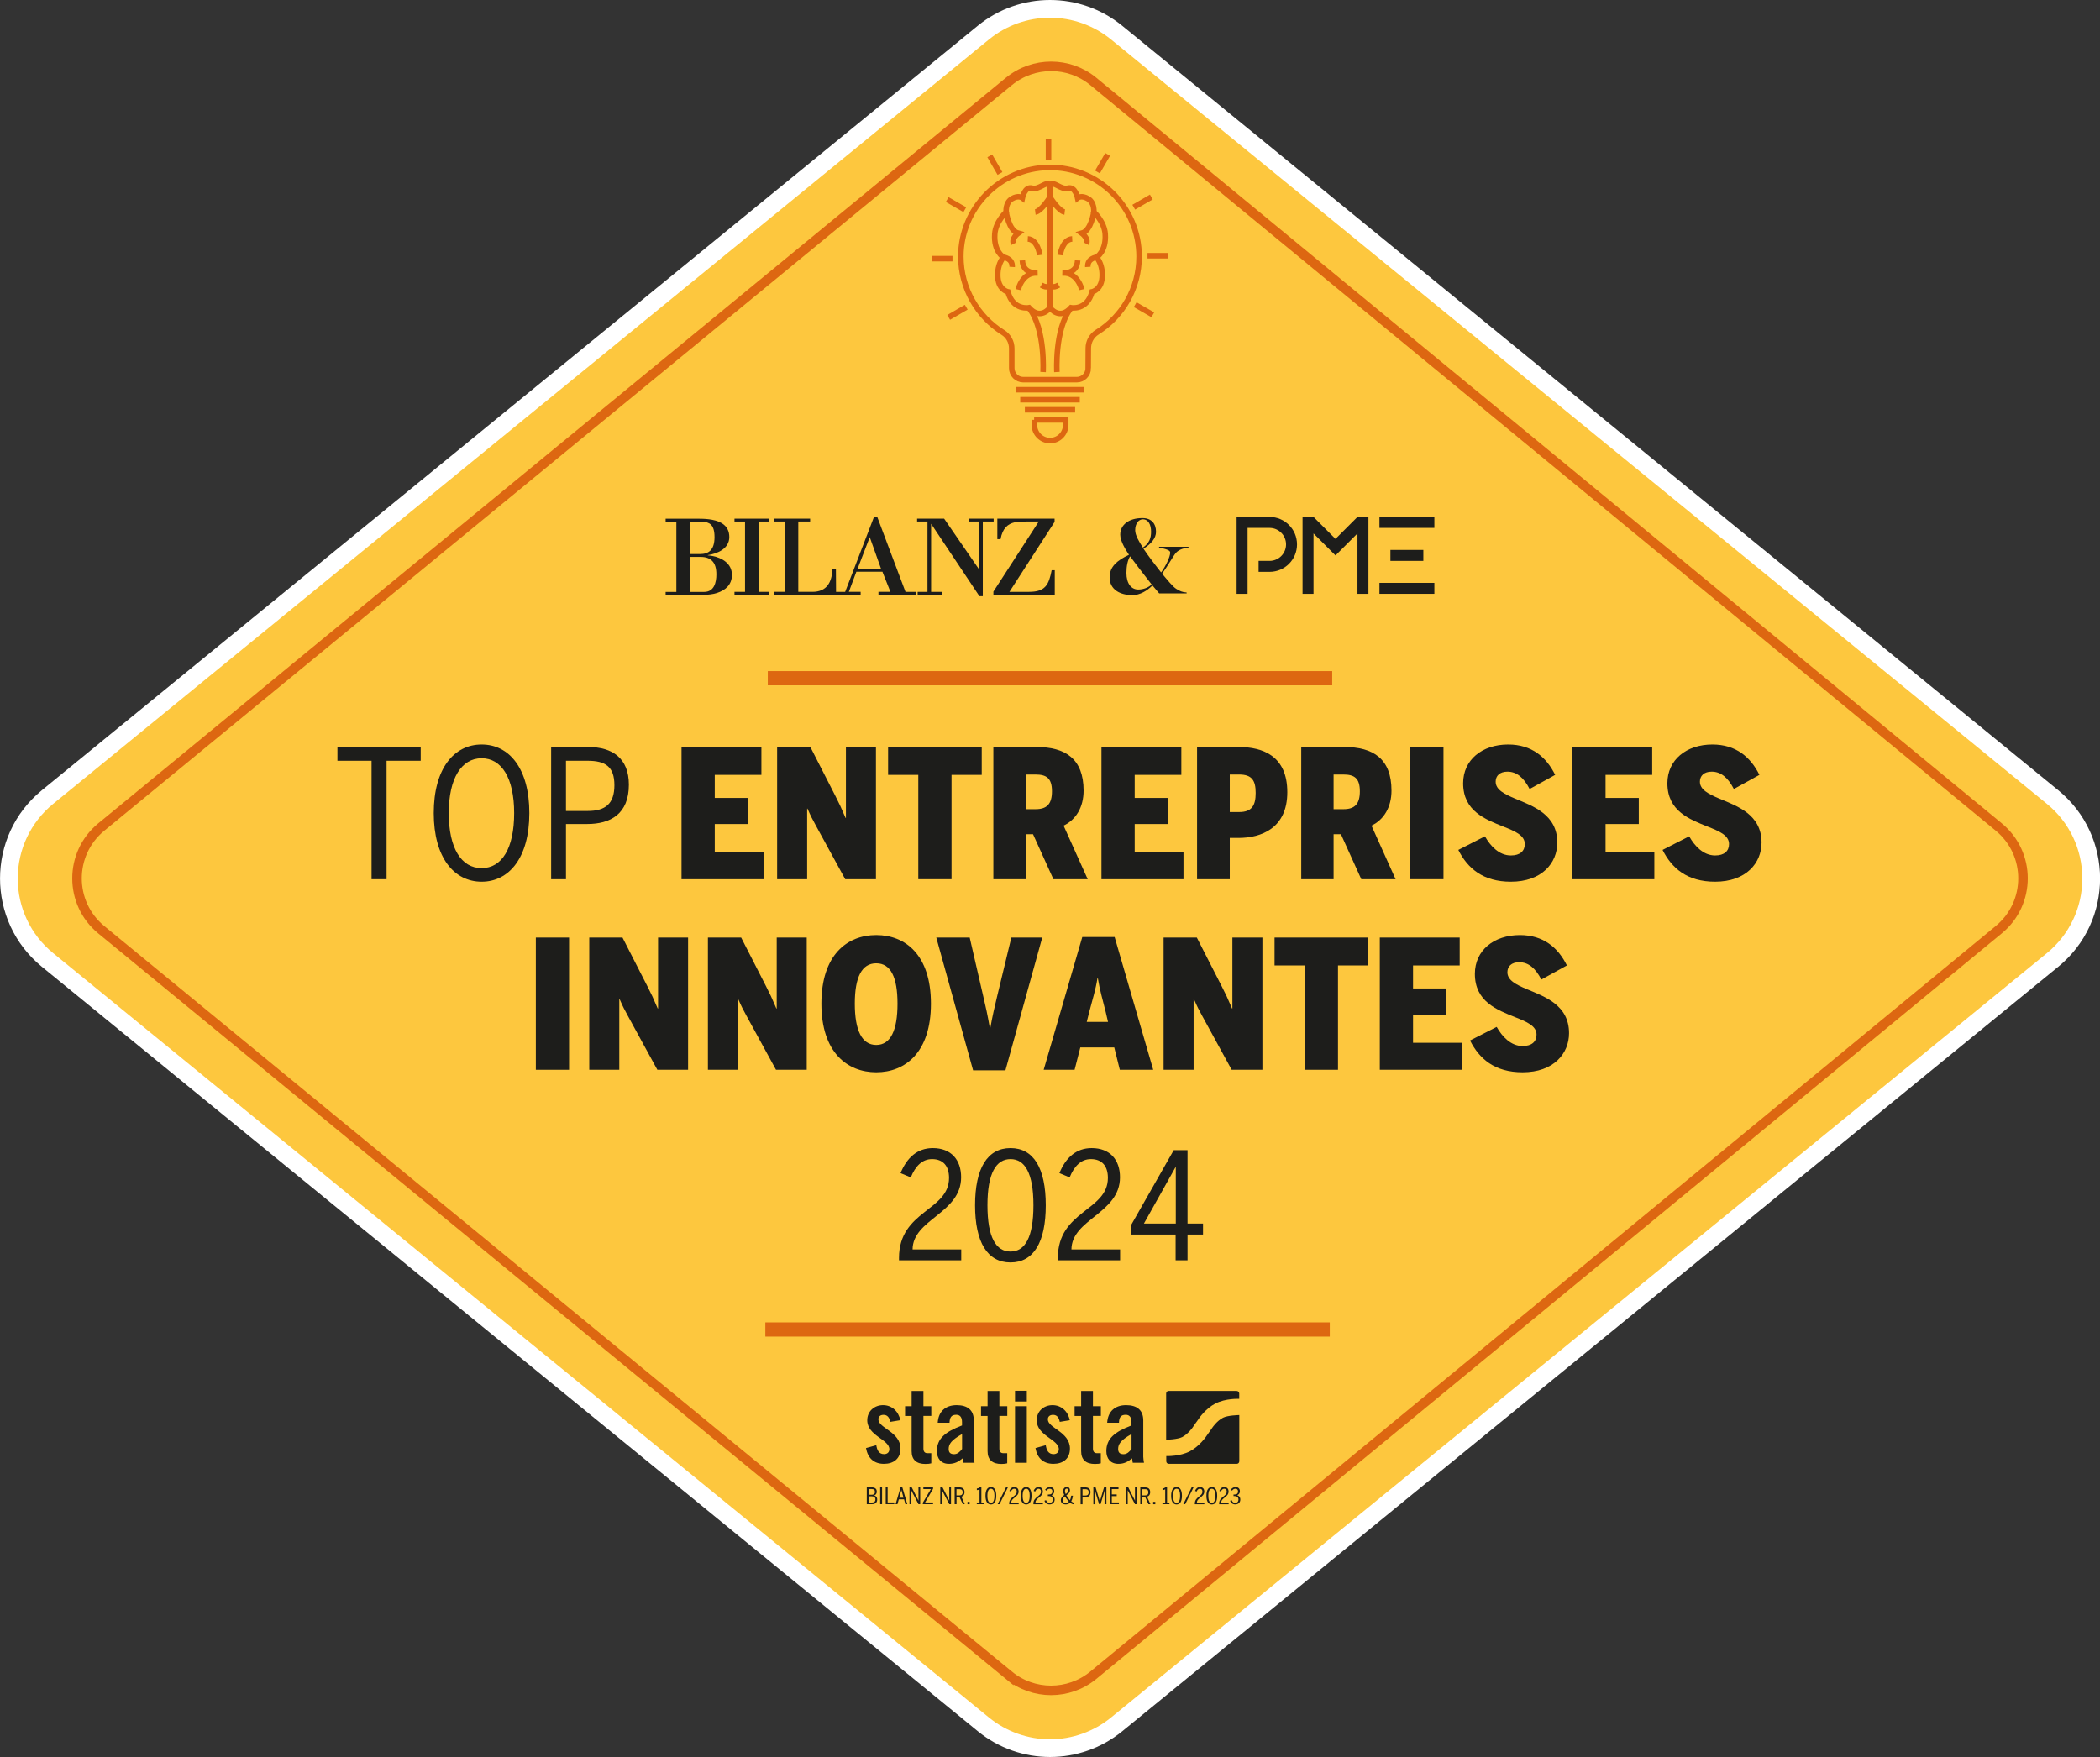<?xml version="1.0" encoding="UTF-8"?>
<svg id="FUN" xmlns="http://www.w3.org/2000/svg" viewBox="0 0 352.56 295.03">
  <rect x="0" y="0" width="352.56" height="295.03" fill="#333333" stroke="none"/>
  <g>
    <g>
      <path d="m149.03,238.72c-.14-.76-.5-1.18-1.13-1.18-.51,0-.86.26-.86.76,0,1.48,3.71,2.08,3.71,4.91,0,1.7-1.17,2.56-2.77,2.56-1.73,0-2.72-.99-3.02-2.65l1.73-.48c.12.79.41,1.5,1.31,1.5.51,0,.88-.3.88-.83,0-1.64-3.71-2.26-3.71-4.86,0-1.5,1.17-2.54,2.65-2.54s2.6,1.04,2.9,2.53l-1.68.28Z" fill="#1d1d1b" stroke-width="0"/>
      <path d="m151.52,237.72v-1.63h1.1v-2.56h1.98v2.56h1.32v1.63h-1.32v5.48c0,.49.21.78.67.78h.65v1.7c-.27.07-.49.11-.99.11-1.48,0-2.31-.69-2.31-2.14v-5.92h-1.1Z" fill="#1d1d1b" stroke-width="0"/>
      <path d="m157,238.88c.11-1.93,1.33-2.97,3.18-2.97s2.88.85,2.88,2.58v6.09c0,.3.07.69.12,1.01h-1.89c-.02-.26-.09-.51-.11-.74-.74.6-1.36.92-2.31.92-1.34,0-2.01-.92-2.01-2.14,0-2.08,1.38-3.23,4.22-4.31v-.57c0-.79-.32-1.22-.97-1.22-.9,0-1.09.53-1.13,1.34h-1.98Zm4.08,1.89c-1.8,1.02-2.24,1.68-2.24,2.51,0,.62.32.87.92.87.55,0,.99-.41,1.33-.88v-2.49Z" fill="#1d1d1b" stroke-width="0"/>
    </g>
    <g>
      <path d="m164.27,237.72v-1.63h1.1v-2.56h1.98v2.56h1.33v1.63h-1.33v5.48c0,.49.21.78.67.78h.65v1.7c-.27.07-.49.11-.99.11-1.48,0-2.31-.69-2.31-2.14v-5.92h-1.1Z" fill="#1d1d1b" stroke-width="0"/>
      <path d="m169.98,233.51h1.98v1.8h-1.98v-1.8Zm0,2.59h1.98v9.5h-1.98v-9.5Z" fill="#1d1d1b" stroke-width="0"/>
    </g>
    <g>
      <path d="m177.49,238.72c-.14-.76-.5-1.18-1.13-1.18-.51,0-.87.26-.87.76,0,1.48,3.71,2.08,3.71,4.91,0,1.7-1.17,2.56-2.77,2.56-1.73,0-2.72-.99-3.02-2.65l1.73-.48c.12.79.41,1.5,1.31,1.5.51,0,.88-.3.88-.83,0-1.64-3.71-2.26-3.71-4.86,0-1.5,1.17-2.54,2.65-2.54s2.6,1.04,2.9,2.53l-1.68.28Z" fill="#1d1d1b" stroke-width="0"/>
      <path d="m179.98,237.72v-1.63h1.1v-2.56h1.98v2.56h1.33v1.63h-1.33v5.48c0,.49.21.78.67.78h.65v1.7c-.26.07-.49.11-.99.11-1.48,0-2.31-.69-2.31-2.14v-5.92h-1.1Z" fill="#1d1d1b" stroke-width="0"/>
      <path d="m185.46,238.88c.11-1.93,1.33-2.97,3.18-2.97s2.88.85,2.88,2.58v6.09c0,.3.07.69.12,1.01h-1.89c-.02-.26-.09-.51-.11-.74-.74.6-1.36.92-2.31.92-1.34,0-2.01-.92-2.01-2.14,0-2.08,1.38-3.23,4.22-4.31v-.57c0-.79-.32-1.22-.97-1.22-.9,0-1.1.53-1.13,1.34h-1.98Zm4.08,1.89c-1.8,1.02-2.24,1.68-2.24,2.51,0,.62.32.87.92.87.55,0,.99-.41,1.33-.88v-2.49Z" fill="#1d1d1b" stroke-width="0"/>
      <path d="m207.18,233.52h-11.4c-.24,0-.43.19-.43.43v7.77s.04,0,.06,0c0,0,1.84-.04,2.64-.45.98-.51,1.71-1.56,1.71-1.56.18-.27.39-.56.45-.65.07-.09.13-.19.15-.21.02-.02.09-.13.14-.19.04-.06.23-.34.42-.6,0,0,1.11-1.61,2.69-2.42,1.71-.89,3.97-.79,3.97-.79.01,0,.02,0,.04,0v-.89c0-.24-.19-.43-.43-.43m-2.32,4.51c-.98.51-1.7,1.56-1.7,1.56-.19.27-.39.56-.45.65-.06.09-.13.19-.15.21-.02.02-.09.13-.14.19-.04.06-.23.34-.42.6,0,0-1.11,1.6-2.69,2.42-1.64.85-3.78.8-3.95.79v.88c0,.24.19.43.43.43h11.4c.24,0,.43-.19.43-.43v-7.77s-.07.01-.11.01c0,0-1.85.04-2.64.45" fill="#1d1d1b" stroke-width="0"/>
    </g>
  </g>
  <g>
    <g>
      <path d="m176.28,293.54c-4.06,0-8.03-1.42-11.17-3.98L7.98,161.19c-4.12-3.37-6.49-8.36-6.49-13.68s2.37-10.31,6.49-13.68L165.11,5.47c3.14-2.57,7.11-3.98,11.17-3.98s8.03,1.42,11.18,3.98l157.13,128.36c4.12,3.37,6.49,8.35,6.49,13.68s-2.37,10.31-6.49,13.68l-157.13,128.36c-3.15,2.57-7.11,3.98-11.18,3.98Z" fill="#fdc73e" stroke-width="0"/>
      <path d="m176.28,2.97c3.72,0,7.35,1.3,10.24,3.65l157.13,128.36c3.78,3.09,5.94,7.65,5.94,12.53s-2.17,9.44-5.94,12.53l-157.13,128.36c-2.88,2.35-6.52,3.65-10.24,3.65s-7.35-1.3-10.24-3.65L8.92,160.04c-3.78-3.09-5.94-7.65-5.94-12.53s2.17-9.44,5.94-12.53L166.04,6.62c2.88-2.35,6.52-3.65,10.24-3.65m0-2.97c-4.3,0-8.59,1.44-12.12,4.32L7.04,132.68c-9.38,7.66-9.38,22,0,29.66l157.13,128.36c3.53,2.88,7.82,4.32,12.12,4.32s8.59-1.44,12.12-4.32l157.13-128.36c9.38-7.66,9.38-22,0-29.66L188.4,4.32c-3.53-2.88-7.82-4.32-12.12-4.32h0Z" fill="#fff" stroke-width="0"/>
    </g>
    <path d="m169.37,281.29L17.01,156.12c-5.44-4.47-5.44-12.79,0-17.26L169.37,13.68c4.13-3.39,10.07-3.39,14.19,0l152,125.18c5.43,4.47,5.43,12.78,0,17.25l-152,125.18c-4.12,3.39-10.07,3.4-14.19,0Z" fill="none" stroke="#dd6711" stroke-width="1.6"/>
    <line x1="128.49" y1="223.24" x2="223.25" y2="223.24" fill="none" stroke="#dd6711" stroke-width="2.39"/>
    <g>
      <path d="m186.29,96.95c0-1.82,1.27-2.85,3.25-3.8-.49-.73-1.47-2.27-1.47-3.36,0-1.65,1.42-2.8,3.72-2.8,1.54,0,2.29.94,2.29,2.31,0,1.07-.82,2.03-2.11,2.83.93,1.38,1.94,2.69,2.96,3.99.76-1.03,1.53-2.61,1.53-3.34,0-.38-.62-.58-1.87-.84v-.13h4.94v.13c-1.03.11-1.72.45-2.11.89-.42.47-1.45,2.32-2.32,3.5.87,1.03,1.82,2.22,2.4,2.56.64.38.91.53,1.72.6v.15h-4.61l-1.13-1.34c-.87.87-2.07,1.63-3.36,1.63-2.05,0-3.83-.91-3.83-3Zm7.05,1.18c-1.38-1.74-3.03-3.92-3.61-4.72-.4.6-.62,1.65-.62,2.78,0,1.78.8,2.8,1.98,2.8.89,0,1.76-.36,2.25-.85Zm-.09-8.84c0-1.18-.45-2.09-1.38-2.09-.71,0-1.29.71-1.29,1.83,0,.82.64,1.92,1.29,2.91,1.09-.71,1.38-1.63,1.38-2.65Z" fill="#1d1d1b" stroke-width="0"/>
      <g>
        <path d="m120.42,99.55c1.34-.44,2.46-1.34,2.46-3.02,0-.96-.42-1.69-1.06-2.21-.6-.49-1.38-.8-2.17-.96-.27-.05-.55-.09-.82-.11v-.04c1.64-.25,3.61-1.09,3.61-3.04,0-.94-.35-1.6-.89-2.05-1.04-.88-2.81-1.02-4.19-1.02h-5.61v.48h1.8v11.81h-1.8v.48h4.15c1.34,0,3.12.15,4.51-.31m-4.59-11.98c1.54.04,2.83-.18,3.54.52.38.37.6,1.01.6,2.08,0,2.18-.99,2.85-2.44,2.85h-1.7v-5.45Zm0,5.93h1.82c.83,0,1.43.22,1.85.6.56.51.78,1.31.78,2.34,0,1.34-.37,2.94-2.04,2.94h-2.41v-5.89Z" fill="#1d1d1b" stroke-width="0"/>
        <polygon points="127.35 87.57 129.11 87.57 129.11 87.09 123.31 87.09 123.31 87.57 125.08 87.57 125.08 99.38 123.31 99.38 123.31 99.86 129.11 99.86 129.11 99.38 127.35 99.38 127.35 87.57" fill="#1d1d1b" stroke-width="0"/>
        <polygon points="165 87.57 166.82 87.57 166.82 87.09 162.64 87.09 162.64 87.57 164.39 87.57 164.41 95.43 164.41 95.66 158.51 87.09 153.97 87.09 153.97 87.57 155.71 87.57 155.71 99.38 154.06 99.38 154.06 99.86 158.11 99.86 158.11 99.38 156.32 99.38 156.32 87.95 156.65 88.44 164.43 100.11 165 100.11 165 87.57" fill="#1d1d1b" stroke-width="0"/>
        <path d="m177.07,95.75h-.51c-.47,2.41-1.04,3.63-3.78,3.63h-3.31l7.58-11.75v-.54h-9.61v3.44s.54,0,.54,0c.33-1.83,1.21-2.56,2.37-2.83.57-.13,1.26-.13,1.92-.13h2.12l-.15.24-7.46,11.53v.52h10.3v-4.11Z" fill="#1d1d1b" stroke-width="0"/>
        <path d="m153.73,99.38h-1.71l-4.74-12.58h-.55l-4.84,12.58h-1.53l-.02-3.58v-.24h-.59c-.08,2.2-.94,3.82-3.36,3.82h-2.37v-11.81h1.99v-.48h-6.06v.48h1.8v11.81h-1.8v.48h14.54v-.48h-1.98l1.26-3.38h4.38l.09.24,1.25,3.14h-2.01v.48h6.28v-.48Zm-7.71-9.19l1.9,5.33h-3.95l2.05-5.33Z" fill="#1d1d1b" stroke-width="0"/>
      </g>
      <g>
        <rect x="231.59" y="86.8" width="9.22" height="1.84" fill="#1d1d1b" stroke-width="0"/>
        <rect x="233.43" y="92.34" width="5.53" height="1.84" fill="#1d1d1b" stroke-width="0"/>
        <rect x="231.59" y="97.87" width="9.22" height="1.84" fill="#1d1d1b" stroke-width="0"/>
        <g>
          <path d="m213.14,96.02h-1.84v-1.84h1.84c1.53,0,2.77-1.24,2.77-2.77s-1.24-2.77-2.77-2.77h-3.69v11.07h-1.84v-12.91h5.53c2.55,0,4.61,2.06,4.61,4.61s-2.06,4.61-4.61,4.61" fill="#1d1d1b" stroke-width="0"/>
          <polygon points="218.68 99.71 220.52 99.71 220.52 89.57 224.21 93.26 227.9 89.57 227.9 99.71 229.74 99.71 229.74 86.8 227.9 86.8 224.21 90.49 220.52 86.8 218.68 86.8 218.68 99.71" fill="#1d1d1b" stroke-width="0"/>
        </g>
      </g>
    </g>
    <g>
      <path d="m62.38,127.74h-5.73v-2.31h13.98v2.31h-5.73v19.89h-2.52v-19.89Z" fill="#1d1d1b" stroke-width="0"/>
      <path d="m72.82,136.53c0-7.47,3.39-11.52,8.04-11.52s8.01,4.05,8.01,11.52-3.39,11.52-8.01,11.52-8.04-4.05-8.04-11.52Zm13.5,0c0-5.88-2.1-9.21-5.46-9.21s-5.52,3.33-5.52,9.21,2.1,9.24,5.52,9.24,5.46-3.36,5.46-9.24Z" fill="#1d1d1b" stroke-width="0"/>
      <path d="m92.53,125.43h6.21c4.05,0,6.84,1.86,6.84,6.33,0,4.92-3.09,6.6-6.99,6.6h-3.57v9.27h-2.49v-22.2Zm6.15,10.74c2.94,0,4.47-1.2,4.47-4.32s-1.5-4.11-4.5-4.11h-3.63v8.43h3.66Z" fill="#1d1d1b" stroke-width="0"/>
      <path d="m114.42,125.43h13.41v4.68h-7.83v3.87h5.58v4.38h-5.58v4.74h8.19v4.53h-13.77v-22.2Z" fill="#1d1d1b" stroke-width="0"/>
      <path d="m130.47,125.43h5.58l4.17,8.16c.69,1.35.99,1.98,1.74,3.75h.06v-11.91h5.04v22.2h-5.16l-4.92-9c-.54-.99-.84-1.53-1.41-2.85h-.06v11.85h-5.04v-22.2Z" fill="#1d1d1b" stroke-width="0"/>
      <path d="m154.17,130.11h-5.07v-4.68h15.72v4.68h-5.07v17.52h-5.58v-17.52Z" fill="#1d1d1b" stroke-width="0"/>
      <path d="m166.77,125.43h7.23c4.86,0,7.92,1.98,7.92,7.32,0,2.76-1.26,4.89-3.36,5.88l4.05,9h-5.76l-3.42-7.56h-1.23v7.56h-5.43v-22.2Zm7.08,10.44c1.86,0,2.76-.81,2.76-3s-.9-2.82-2.76-2.82h-1.65v5.82h1.65Z" fill="#1d1d1b" stroke-width="0"/>
      <path d="m184.92,125.43h13.41v4.68h-7.83v3.87h5.58v4.38h-5.58v4.74h8.19v4.53h-13.77v-22.2Z" fill="#1d1d1b" stroke-width="0"/>
      <path d="m200.97,125.43h6.96c4.14,0,8.19,1.53,8.19,7.59s-4.38,7.68-8.22,7.68h-1.44v6.93h-5.49v-22.2Zm7.08,10.92c2.1,0,2.76-1.08,2.76-3.21s-.66-3.09-2.79-3.09h-1.56v6.3h1.59Z" fill="#1d1d1b" stroke-width="0"/>
      <path d="m218.46,125.43h7.23c4.86,0,7.92,1.98,7.92,7.32,0,2.76-1.26,4.89-3.36,5.88l4.05,9h-5.76l-3.42-7.56h-1.23v7.56h-5.43v-22.2Zm7.08,10.44c1.86,0,2.76-.81,2.76-3s-.9-2.82-2.76-2.82h-1.65v5.82h1.65Z" fill="#1d1d1b" stroke-width="0"/>
      <path d="m236.76,125.43h5.58v22.2h-5.58v-22.2Z" fill="#1d1d1b" stroke-width="0"/>
      <path d="m244.83,142.71l4.47-2.28c.93,1.65,2.4,3.21,4.35,3.21,1.56,0,2.34-.75,2.34-1.92,0-1.47-1.65-2.16-3.63-2.94-2.97-1.2-6.72-2.58-6.72-7.26,0-3.93,3.18-6.51,7.56-6.51,3.96,0,6.42,2.13,7.89,5.1l-4.29,2.37c-.96-1.86-2.13-2.91-3.72-2.91-1.32,0-1.98.72-1.98,1.68,0,1.35,1.44,2.07,3.27,2.85,3.03,1.26,7.08,2.67,7.08,7.38,0,3.42-2.58,6.57-7.8,6.57-4.68,0-7.26-2.25-8.82-5.34Z" fill="#1d1d1b" stroke-width="0"/>
      <path d="m263.97,125.43h13.41v4.68h-7.83v3.87h5.58v4.38h-5.58v4.74h8.19v4.53h-13.77v-22.2Z" fill="#1d1d1b" stroke-width="0"/>
      <path d="m279.12,142.71l4.47-2.28c.93,1.65,2.4,3.21,4.35,3.21,1.56,0,2.34-.75,2.34-1.92,0-1.47-1.65-2.16-3.63-2.94-2.97-1.2-6.72-2.58-6.72-7.26,0-3.93,3.18-6.51,7.56-6.51,3.96,0,6.42,2.13,7.89,5.1l-4.29,2.37c-.96-1.86-2.13-2.91-3.72-2.91-1.32,0-1.98.72-1.98,1.68,0,1.35,1.44,2.07,3.27,2.85,3.03,1.26,7.08,2.67,7.08,7.38,0,3.42-2.58,6.57-7.8,6.57-4.68,0-7.26-2.25-8.82-5.34Z" fill="#1d1d1b" stroke-width="0"/>
      <path d="m89.96,157.43h5.58v22.2h-5.58v-22.2Z" fill="#1d1d1b" stroke-width="0"/>
      <path d="m98.93,157.43h5.58l4.17,8.16c.69,1.35.99,1.98,1.74,3.75h.06v-11.91h5.04v22.2h-5.16l-4.92-9c-.54-.99-.84-1.53-1.41-2.85h-.06v11.85h-5.04v-22.2Z" fill="#1d1d1b" stroke-width="0"/>
      <path d="m118.85,157.43h5.58l4.17,8.16c.69,1.35.99,1.98,1.74,3.75h.06v-11.91h5.04v22.2h-5.16l-4.92-9c-.54-.99-.84-1.53-1.41-2.85h-.06v11.85h-5.04v-22.2Z" fill="#1d1d1b" stroke-width="0"/>
      <path d="m137.9,168.53c0-8.19,4.32-11.52,9.21-11.52s9.18,3.33,9.18,11.52-4.32,11.52-9.18,11.52-9.21-3.33-9.21-11.52Zm12.78,0c0-4.44-1.14-6.78-3.57-6.78s-3.6,2.34-3.6,6.78,1.17,6.93,3.6,6.93,3.57-2.49,3.57-6.93Z" fill="#1d1d1b" stroke-width="0"/>
      <path d="m157.19,157.43h5.61l2.25,9.75c.45,1.89.75,3.24,1.14,5.49h.06c.39-2.19.72-3.54,1.17-5.43l2.37-9.81h5.19l-6.18,22.29h-5.43l-6.18-22.29Z" fill="#1d1d1b" stroke-width="0"/>
      <path d="m180.41,179.63h-5.19l6.48-22.29h5.43l6.48,22.29h-5.61l-.93-3.75h-5.7l-.96,3.75Zm5.22-9.72c-.54-2.19-.99-3.63-1.32-5.67h-.06c-.33,2.07-.81,3.45-1.38,5.67l-.42,1.68h3.57l-.39-1.68Z" fill="#1d1d1b" stroke-width="0"/>
      <path d="m195.35,157.43h5.58l4.17,8.16c.69,1.35.99,1.98,1.74,3.75h.06v-11.91h5.04v22.2h-5.16l-4.92-9c-.54-.99-.84-1.53-1.41-2.85h-.06v11.85h-5.04v-22.2Z" fill="#1d1d1b" stroke-width="0"/>
      <path d="m219.05,162.11h-5.07v-4.68h15.72v4.68h-5.07v17.52h-5.58v-17.52Z" fill="#1d1d1b" stroke-width="0"/>
      <path d="m231.65,157.43h13.41v4.68h-7.83v3.87h5.58v4.38h-5.58v4.74h8.19v4.53h-13.77v-22.2Z" fill="#1d1d1b" stroke-width="0"/>
      <path d="m246.8,174.71l4.47-2.28c.93,1.65,2.4,3.21,4.35,3.21,1.56,0,2.34-.75,2.34-1.92,0-1.47-1.65-2.16-3.63-2.94-2.97-1.2-6.72-2.58-6.72-7.26,0-3.93,3.18-6.51,7.56-6.51,3.96,0,6.42,2.13,7.89,5.1l-4.29,2.37c-.96-1.86-2.13-2.91-3.72-2.91-1.32,0-1.98.72-1.98,1.68,0,1.35,1.44,2.07,3.27,2.85,3.03,1.26,7.08,2.67,7.08,7.38,0,3.42-2.58,6.57-7.8,6.57-4.68,0-7.26-2.25-8.82-5.34Z" fill="#1d1d1b" stroke-width="0"/>
      <path d="m150.93,211.23c0-8,8.4-7.87,8.4-13.45,0-2-1-3.15-2.85-3.15-1.65,0-2.8,1.17-3.57,3.07l-1.72-.72c1.07-2.6,2.82-4.2,5.42-4.2,3.07,0,4.75,1.97,4.75,4.9,0,6.07-8.12,7.02-8.15,12.12h8.17v1.82h-10.45v-.4Z" fill="#1d1d1b" stroke-width="0"/>
      <path d="m163.7,202.38c0-6.22,2.07-9.6,5.95-9.6s5.92,3.37,5.92,9.6-2.05,9.6-5.92,9.6-5.95-3.37-5.95-9.6Zm9.8,0c0-5.42-1.45-7.75-3.85-7.75s-3.87,2.32-3.87,7.75,1.45,7.77,3.87,7.77,3.85-2.35,3.85-7.77Z" fill="#1d1d1b" stroke-width="0"/>
      <path d="m177.6,211.23c0-8,8.4-7.87,8.4-13.45,0-2-1-3.15-2.85-3.15-1.65,0-2.8,1.17-3.57,3.07l-1.72-.72c1.07-2.6,2.82-4.2,5.42-4.2,3.07,0,4.75,1.97,4.75,4.9,0,6.07-8.12,7.02-8.15,12.12h8.17v1.82h-10.45v-.4Z" fill="#1d1d1b" stroke-width="0"/>
      <path d="m197.37,207.3h-7.47v-1.6l7.15-12.57h2.32v12.32h2.6v1.85h-2.6v4.32h-2v-4.32Zm.03-1.85v-9.5h-.03l-5.32,9.5h5.35Z" fill="#1d1d1b" stroke-width="0"/>
    </g>
    <line x1="128.9" y1="113.88" x2="223.66" y2="113.88" fill="none" stroke="#dd6711" stroke-width="2.39"/>
    <g>
      <g>
        <g>
          <path d="m176.28,36.55v15.12s-1.56,2.19-3.53,0c0,0-2.67.53-3.53-2.67,0,0-1.72-.32-1.71-2.83,0-1.03.26-2.12.96-2.98,0,0-1.67-.97-1.46-3.91.15-2.07,1.91-3.67,1.91-3.67,0,0-.16-1.56.94-2.22,1.13-.68,1.78-.16,1.78-.16,0,0,.41-1.97,1.62-1.63s2.42-1.31,3.03-.52v5.47Z" fill="none" stroke="#dd6711" stroke-miterlimit="10" stroke-width=".93"/>
          <path d="m170.94,48.63s.66-2.95,3.23-2.8c0,0-2.43.27-2.53-2.1" fill="none" stroke="#dd6711" stroke-miterlimit="10" stroke-width=".93"/>
          <path d="m168.92,35.6s.45,3.14,2.02,3.56c0,0-1.21.89-.76,1.78" fill="none" stroke="#dd6711" stroke-miterlimit="10" stroke-width=".93"/>
          <path d="m176.28,33.11s-1.46,2.37-2.47,2.49" fill="none" stroke="#dd6711" stroke-miterlimit="10" stroke-width=".93"/>
          <path d="m174.57,42.83s-.35-2.63-2.02-2.71" fill="none" stroke="#dd6711" stroke-miterlimit="10" stroke-width=".93"/>
          <path d="m168.47,43.19s1.56.17,1.46,1.63" fill="none" stroke="#dd6711" stroke-miterlimit="10" stroke-width=".93"/>
          <path d="m176.28,47.87s-.4.65-1.46,0" fill="none" stroke="#dd6711" stroke-miterlimit="10" stroke-width=".93"/>
        </g>
        <g>
          <path d="m176.28,36.55v15.12s1.56,2.19,3.53,0c0,0,2.67.53,3.53-2.67,0,0,1.72-.32,1.71-2.83,0-1.03-.26-2.12-.96-2.98,0,0,1.67-.97,1.46-3.91-.15-2.07-1.91-3.67-1.91-3.67,0,0,.16-1.56-.94-2.22-1.13-.68-1.78-.16-1.78-.16,0,0-.41-1.97-1.62-1.63s-2.42-1.31-3.03-.52v5.47Z" fill="none" stroke="#dd6711" stroke-miterlimit="10" stroke-width=".93"/>
          <path d="m181.62,48.63s-.66-2.95-3.23-2.8c0,0,2.43.27,2.53-2.1" fill="none" stroke="#dd6711" stroke-miterlimit="10" stroke-width=".93"/>
          <path d="m183.64,35.6s-.45,3.14-2.02,3.56c0,0,1.21.89.76,1.78" fill="none" stroke="#dd6711" stroke-miterlimit="10" stroke-width=".93"/>
          <path d="m176.28,33.11s1.46,2.37,2.47,2.49" fill="none" stroke="#dd6711" stroke-miterlimit="10" stroke-width=".93"/>
          <path d="m177.99,42.83s.35-2.63,2.02-2.71" fill="none" stroke="#dd6711" stroke-miterlimit="10" stroke-width=".93"/>
          <path d="m184.09,43.19s-1.56.17-1.46,1.63" fill="none" stroke="#dd6711" stroke-miterlimit="10" stroke-width=".93"/>
          <path d="m176.28,47.87s.4.65,1.46,0" fill="none" stroke="#dd6711" stroke-miterlimit="10" stroke-width=".93"/>
        </g>
      </g>
      <g>
        <path d="m182.7,61.82h0c0,1.07-.87,1.93-1.93,1.93h-8.98c-1.07,0-1.93-.87-1.93-1.93v-3.31c0-1.09-.55-2.11-1.47-2.68-4.24-2.65-7.08-7.39-7.08-12.76,0-8.13,6.61-14.84,14.73-14.96,8.37-.13,15.2,6.62,15.2,14.97,0,5.36-2.82,10.07-7.06,12.71-.92.57-1.47,1.6-1.47,2.68l-.02,3.36Z" fill="none" stroke="#dd6711" stroke-miterlimit="10" stroke-width=".93"/>
        <line x1="170.55" y1="65.44" x2="182.01" y2="65.44" fill="none" stroke="#dd6711" stroke-miterlimit="10" stroke-width=".93"/>
        <line x1="171.28" y1="67.12" x2="181.28" y2="67.12" fill="none" stroke="#dd6711" stroke-miterlimit="10" stroke-width=".93"/>
        <line x1="172.06" y1="68.81" x2="180.5" y2="68.81" fill="none" stroke="#dd6711" stroke-miterlimit="10" stroke-width=".93"/>
        <line x1="173.65" y1="70.49" x2="178.91" y2="70.49" fill="none" stroke="#dd6711" stroke-miterlimit="10" stroke-width=".93"/>
        <path d="m173.65,70.49h5.27v.86c0,1.45-1.18,2.63-2.63,2.63h0c-1.45,0-2.63-1.18-2.63-2.63v-.86h0Z" fill="none" stroke="#dd6711" stroke-miterlimit="10" stroke-width=".93"/>
      </g>
      <g>
        <path d="m175.12,62.47s.41-7.13-2.3-10.67" fill="none" stroke="#dd6711" stroke-miterlimit="10" stroke-width=".93"/>
        <path d="m177.44,62.47s-.41-7.13,2.3-10.67" fill="none" stroke="#dd6711" stroke-miterlimit="10" stroke-width=".93"/>
      </g>
      <g>
        <line x1="156.5" y1="43.43" x2="159.91" y2="43.43" fill="none" stroke="#dd6711" stroke-miterlimit="10" stroke-width=".93"/>
        <line x1="159.27" y1="53.29" x2="162.22" y2="51.58" fill="none" stroke="#dd6711" stroke-miterlimit="10" stroke-width=".93"/>
        <line x1="193.54" y1="52.86" x2="190.58" y2="51.16" fill="none" stroke="#dd6711" stroke-miterlimit="10" stroke-width=".93"/>
        <line x1="196.06" y1="42.94" x2="192.65" y2="42.94" fill="none" stroke="#dd6711" stroke-miterlimit="10" stroke-width=".93"/>
        <line x1="193.29" y1="33.08" x2="190.34" y2="34.79" fill="none" stroke="#dd6711" stroke-miterlimit="10" stroke-width=".93"/>
        <line x1="185.96" y1="25.93" x2="184.25" y2="28.88" fill="none" stroke="#dd6711" stroke-miterlimit="10" stroke-width=".93"/>
        <line x1="176.03" y1="23.4" x2="176.03" y2="26.81" fill="none" stroke="#dd6711" stroke-miterlimit="10" stroke-width=".93"/>
        <line x1="166.17" y1="26.17" x2="167.88" y2="29.13" fill="none" stroke="#dd6711" stroke-miterlimit="10" stroke-width=".93"/>
        <line x1="159.02" y1="33.51" x2="161.98" y2="35.21" fill="none" stroke="#dd6711" stroke-miterlimit="10" stroke-width=".93"/>
      </g>
    </g>
    <g>
      <g>
        <path d="m149.46,238.75c-.14-.76-.5-1.18-1.13-1.18-.51,0-.86.26-.86.76,0,1.48,3.71,2.08,3.71,4.91,0,1.7-1.17,2.56-2.77,2.56-1.73,0-2.72-.99-3.02-2.65l1.73-.48c.12.79.41,1.5,1.31,1.5.51,0,.88-.3.88-.83,0-1.64-3.71-2.26-3.71-4.86,0-1.5,1.17-2.54,2.65-2.54s2.6,1.04,2.9,2.53l-1.68.28Z" fill="#1d1d1b" stroke-width="0"/>
        <path d="m151.95,237.75v-1.63h1.1v-2.56h1.98v2.56h1.32v1.63h-1.32v5.48c0,.49.21.78.67.78h.65v1.7c-.27.07-.49.11-.99.11-1.48,0-2.31-.69-2.31-2.14v-5.92h-1.1Z" fill="#1d1d1b" stroke-width="0"/>
        <path d="m157.43,238.91c.11-1.93,1.33-2.97,3.18-2.97s2.88.85,2.88,2.58v6.09c0,.3.07.69.12,1.01h-1.89c-.02-.26-.09-.51-.11-.74-.74.6-1.36.92-2.31.92-1.34,0-2.01-.92-2.01-2.14,0-2.08,1.38-3.23,4.22-4.31v-.57c0-.79-.32-1.22-.97-1.22-.9,0-1.09.53-1.13,1.34h-1.98Zm4.08,1.89c-1.8,1.02-2.24,1.68-2.24,2.51,0,.62.32.87.92.87.55,0,.99-.41,1.33-.88v-2.49Z" fill="#1d1d1b" stroke-width="0"/>
      </g>
      <g>
        <path d="m164.7,237.75v-1.63h1.1v-2.56h1.98v2.56h1.33v1.63h-1.33v5.48c0,.49.21.78.67.78h.65v1.7c-.27.07-.49.11-.99.11-1.48,0-2.31-.69-2.31-2.14v-5.92h-1.1Z" fill="#1d1d1b" stroke-width="0"/>
        <path d="m170.41,233.53h1.98v1.8h-1.98v-1.8Zm0,2.59h1.98v9.5h-1.98v-9.5Z" fill="#1d1d1b" stroke-width="0"/>
      </g>
      <g>
        <path d="m177.92,238.75c-.14-.76-.5-1.18-1.13-1.18-.51,0-.87.26-.87.76,0,1.48,3.71,2.08,3.71,4.91,0,1.7-1.17,2.56-2.77,2.56-1.73,0-2.72-.99-3.02-2.65l1.73-.48c.12.79.41,1.5,1.31,1.5.51,0,.88-.3.88-.83,0-1.64-3.71-2.26-3.71-4.86,0-1.5,1.17-2.54,2.65-2.54s2.6,1.04,2.9,2.53l-1.68.28Z" fill="#1d1d1b" stroke-width="0"/>
        <path d="m180.41,237.75v-1.63h1.1v-2.56h1.98v2.56h1.33v1.63h-1.33v5.48c0,.49.21.78.67.78h.65v1.7c-.26.07-.49.11-.99.11-1.48,0-2.31-.69-2.31-2.14v-5.92h-1.1Z" fill="#1d1d1b" stroke-width="0"/>
        <path d="m185.88,238.91c.11-1.93,1.33-2.97,3.18-2.97s2.88.85,2.88,2.58v6.09c0,.3.07.69.12,1.01h-1.89c-.02-.26-.09-.51-.11-.74-.74.6-1.36.92-2.31.92-1.34,0-2.01-.92-2.01-2.14,0-2.08,1.38-3.23,4.22-4.31v-.57c0-.79-.32-1.22-.97-1.22-.9,0-1.1.53-1.13,1.34h-1.98Zm4.08,1.89c-1.8,1.02-2.24,1.68-2.24,2.51,0,.62.32.87.92.87.55,0,.99-.41,1.33-.88v-2.49Z" fill="#1d1d1b" stroke-width="0"/>
        <path d="m207.61,233.55h-11.4c-.24,0-.43.19-.43.43v7.77s.04,0,.06,0c0,0,1.84-.04,2.64-.45.98-.51,1.71-1.56,1.71-1.56.18-.27.39-.56.45-.65.07-.09.13-.19.15-.21.02-.02.09-.13.14-.19.04-.06.23-.34.42-.6,0,0,1.11-1.61,2.69-2.42,1.71-.89,3.97-.79,3.97-.79.01,0,.02,0,.04,0v-.89c0-.24-.19-.43-.43-.43m-2.32,4.51c-.98.51-1.7,1.56-1.7,1.56-.19.27-.39.56-.45.65-.06.09-.13.19-.15.21-.02.02-.09.13-.14.19-.04.06-.23.34-.42.6,0,0-1.11,1.6-2.69,2.42-1.64.85-3.78.8-3.95.79v.88c0,.24.19.43.43.43h11.4c.24,0,.43-.19.43-.43v-7.77s-.07.01-.11.01c0,0-1.85.04-2.64.45" fill="#1d1d1b" stroke-width="0"/>
      </g>
    </g>
  </g>
  <g>
    <path d="m145.53,249.75h.82c.54,0,.85.23.85.71,0,.4-.22.58-.45.64h0c.29.07.52.26.52.7,0,.5-.33.77-.86.77h-.89v-2.82Zm.8,1.24c.36,0,.56-.14.56-.48s-.16-.48-.55-.48h-.5v.95h.49Zm.08,1.3c.39,0,.56-.18.56-.52,0-.39-.23-.52-.62-.52h-.5v1.04h.56Z" fill="#1d1d1b" stroke-width="0"/>
    <path d="m147.77,249.75h.32v2.82h-.32v-2.82Z" fill="#1d1d1b" stroke-width="0"/>
    <path d="m148.7,249.75h.32v2.53h1.12v.29h-1.44v-2.82Z" fill="#1d1d1b" stroke-width="0"/>
    <path d="m150.66,252.57h-.3l.83-2.83h.3l.83,2.83h-.32l-.22-.81h-.88l-.23.81Zm.91-1.52c-.1-.33-.17-.6-.24-.87h0c-.07.27-.14.53-.24.86l-.12.44h.72l-.12-.43Z" fill="#1d1d1b" stroke-width="0"/>
    <path d="m152.7,249.75h.37l.88,1.73c.1.19.16.3.25.5h0v-2.23h.29v2.82h-.29l-.95-1.82c-.11-.21-.16-.31-.27-.53h0v2.35h-.29v-2.82Z" fill="#1d1d1b" stroke-width="0"/>
    <path d="m154.93,252.33l1.35-2.29h-1.26v-.29h1.63v.24l-1.34,2.29h1.34v.29h-1.72v-.24Z" fill="#1d1d1b" stroke-width="0"/>
    <path d="m157.87,249.75h.37l.88,1.73c.1.19.16.3.25.5h0v-2.23h.29v2.82h-.29l-.95-1.82c-.11-.21-.16-.31-.27-.53h0v2.35h-.29v-2.82Z" fill="#1d1d1b" stroke-width="0"/>
    <path d="m160.27,249.75h.8c.55,0,.86.26.86.8,0,.45-.24.69-.53.76l.57,1.26h-.33l-.55-1.2h-.5v1.2h-.32v-2.82Zm.78,1.35c.37,0,.57-.14.57-.54,0-.37-.19-.51-.57-.51h-.47v1.05h.47Z" fill="#1d1d1b" stroke-width="0"/>
    <path d="m162.43,252.18h.36v.4h-.36v-.4Z" fill="#1d1d1b" stroke-width="0"/>
    <path d="m164,252.29h.45v-2.21c-.12.07-.31.13-.45.13v-.28c.19,0,.35-.07.46-.18h.3v2.54h.4v.28h-1.17v-.28Z" fill="#1d1d1b" stroke-width="0"/>
    <path d="m165.45,251.16c0-.95.32-1.46.91-1.46s.9.51.9,1.46-.31,1.46-.9,1.46-.91-.52-.91-1.46Zm1.5,0c0-.83-.22-1.18-.59-1.18s-.59.35-.59,1.18.22,1.19.59,1.19.59-.36.59-1.19Z" fill="#1d1d1b" stroke-width="0"/>
    <path d="m168.89,249.75h.32l-1.4,2.82h-.32l1.4-2.82Z" fill="#1d1d1b" stroke-width="0"/>
    <path d="m169.42,252.51c0-1.22,1.28-1.2,1.28-2.05,0-.31-.15-.48-.43-.48-.25,0-.43.18-.55.47l-.26-.11c.16-.4.43-.64.83-.64.47,0,.72.3.72.75,0,.93-1.24,1.07-1.24,1.85h1.25v.28h-1.59v-.06Z" fill="#1d1d1b" stroke-width="0"/>
    <path d="m171.37,251.16c0-.95.32-1.46.91-1.46s.9.51.9,1.46-.31,1.46-.9,1.46-.91-.52-.91-1.46Zm1.5,0c0-.83-.22-1.18-.59-1.18s-.59.35-.59,1.18.22,1.19.59,1.19.59-.36.59-1.19Z" fill="#1d1d1b" stroke-width="0"/>
    <path d="m173.49,252.51c0-1.22,1.28-1.2,1.28-2.05,0-.31-.15-.48-.43-.48-.25,0-.43.18-.55.47l-.26-.11c.16-.4.43-.64.83-.64.47,0,.72.3.72.75,0,.93-1.24,1.07-1.24,1.85h1.25v.28h-1.59v-.06Z" fill="#1d1d1b" stroke-width="0"/>
    <path d="m175.34,252l.27-.11c.13.34.33.46.6.46.34,0,.54-.22.54-.54,0-.39-.21-.6-.73-.6h-.1v-.26h.16c.43,0,.6-.19.6-.53,0-.25-.12-.44-.45-.44-.24,0-.42.13-.55.32l-.22-.15c.19-.27.46-.45.81-.45.5,0,.72.32.72.69,0,.36-.2.59-.46.67.31.1.53.32.53.74,0,.48-.33.81-.84.81-.47,0-.73-.24-.88-.62Z" fill="#1d1d1b" stroke-width="0"/>
    <path d="m178.1,251.91c0-.41.27-.67.57-.88-.11-.22-.17-.44-.17-.68,0-.37.21-.66.6-.66s.53.25.53.54c0,.39-.28.63-.6.84.06.11.13.21.21.33.13.18.26.37.39.51.11-.21.18-.48.21-.77h.29c-.04.35-.14.69-.29.95.16.14.32.22.46.22v.28c-.24,0-.44-.1-.65-.27-.18.18-.41.29-.71.29-.56,0-.84-.27-.84-.72Zm1.35.25c-.14-.16-.29-.36-.45-.58-.08-.11-.15-.21-.21-.32-.22.17-.38.37-.38.63,0,.3.17.48.53.48.2,0,.37-.07.5-.21Zm-.11-1.9c0-.17-.07-.3-.25-.3-.2,0-.3.15-.3.38,0,.18.05.34.13.53.23-.16.42-.34.42-.61Z" fill="#1d1d1b" stroke-width="0"/>
    <path d="m181.42,249.75h.79c.52,0,.87.24.87.81,0,.62-.39.84-.89.84h-.45v1.18h-.32v-2.82Zm.78,1.37c.37,0,.57-.15.57-.55,0-.38-.19-.52-.57-.52h-.46v1.07h.47Z" fill="#1d1d1b" stroke-width="0"/>
    <path d="m183.54,249.75h.4l.71,2.38h0l.7-2.38h.4v2.82h-.31v-2.31h0c-.03.18-.12.48-.19.72l-.48,1.59h-.25l-.48-1.6c-.07-.22-.15-.52-.19-.71h0v2.32h-.29v-2.82Z" fill="#1d1d1b" stroke-width="0"/>
    <path d="m186.34,249.75h1.44v.29h-1.12v.89h.82v.29h-.82v1.06h1.19v.29h-1.51v-2.82Z" fill="#1d1d1b" stroke-width="0"/>
    <path d="m189.05,249.75h.37l.88,1.73c.1.19.16.3.25.5h0v-2.23h.29v2.82h-.29l-.95-1.82c-.11-.21-.16-.31-.27-.53h0v2.35h-.29v-2.82Z" fill="#1d1d1b" stroke-width="0"/>
    <path d="m191.44,249.75h.8c.55,0,.86.26.86.8,0,.45-.24.69-.53.76l.57,1.26h-.33l-.55-1.2h-.5v1.2h-.32v-2.82Zm.78,1.35c.37,0,.57-.14.57-.54,0-.37-.19-.51-.57-.51h-.47v1.05h.47Z" fill="#1d1d1b" stroke-width="0"/>
    <path d="m193.6,252.18h.36v.4h-.36v-.4Z" fill="#1d1d1b" stroke-width="0"/>
    <path d="m195.17,252.29h.45v-2.21c-.12.07-.31.13-.45.13v-.28c.19,0,.35-.07.46-.18h.3v2.54h.4v.28h-1.17v-.28Z" fill="#1d1d1b" stroke-width="0"/>
    <path d="m196.62,251.16c0-.95.32-1.46.91-1.46s.9.51.9,1.46-.31,1.46-.9,1.46-.91-.52-.91-1.46Zm1.5,0c0-.83-.22-1.18-.59-1.18s-.59.35-.59,1.18.22,1.19.59,1.19.59-.36.59-1.19Z" fill="#1d1d1b" stroke-width="0"/>
    <path d="m200.06,249.75h.32l-1.4,2.82h-.32l1.4-2.82Z" fill="#1d1d1b" stroke-width="0"/>
    <path d="m200.59,252.51c0-1.22,1.28-1.2,1.28-2.05,0-.31-.15-.48-.43-.48-.25,0-.43.18-.55.47l-.26-.11c.16-.4.43-.64.83-.64.47,0,.72.3.72.75,0,.93-1.24,1.07-1.24,1.85h1.25v.28h-1.59v-.06Z" fill="#1d1d1b" stroke-width="0"/>
    <path d="m202.54,251.16c0-.95.32-1.46.91-1.46s.9.51.9,1.46-.31,1.46-.9,1.46-.91-.52-.91-1.46Zm1.5,0c0-.83-.22-1.18-.59-1.18s-.59.35-.59,1.18.22,1.19.59,1.19.59-.36.59-1.19Z" fill="#1d1d1b" stroke-width="0"/>
    <path d="m204.67,252.51c0-1.22,1.28-1.2,1.28-2.05,0-.31-.15-.48-.43-.48-.25,0-.43.18-.55.47l-.26-.11c.16-.4.43-.64.83-.64.47,0,.72.3.72.75,0,.93-1.24,1.07-1.24,1.85h1.25v.28h-1.59v-.06Z" fill="#1d1d1b" stroke-width="0"/>
    <path d="m206.51,252l.27-.11c.13.34.33.46.6.46.34,0,.54-.22.54-.54,0-.39-.21-.6-.73-.6h-.1v-.26h.16c.43,0,.6-.19.6-.53,0-.25-.12-.44-.45-.44-.24,0-.42.13-.55.32l-.22-.15c.19-.27.46-.45.81-.45.5,0,.72.32.72.69,0,.36-.2.59-.46.67.31.1.53.32.53.74,0,.48-.33.81-.84.81-.47,0-.73-.24-.88-.62Z" fill="#1d1d1b" stroke-width="0"/>
  </g>
</svg>